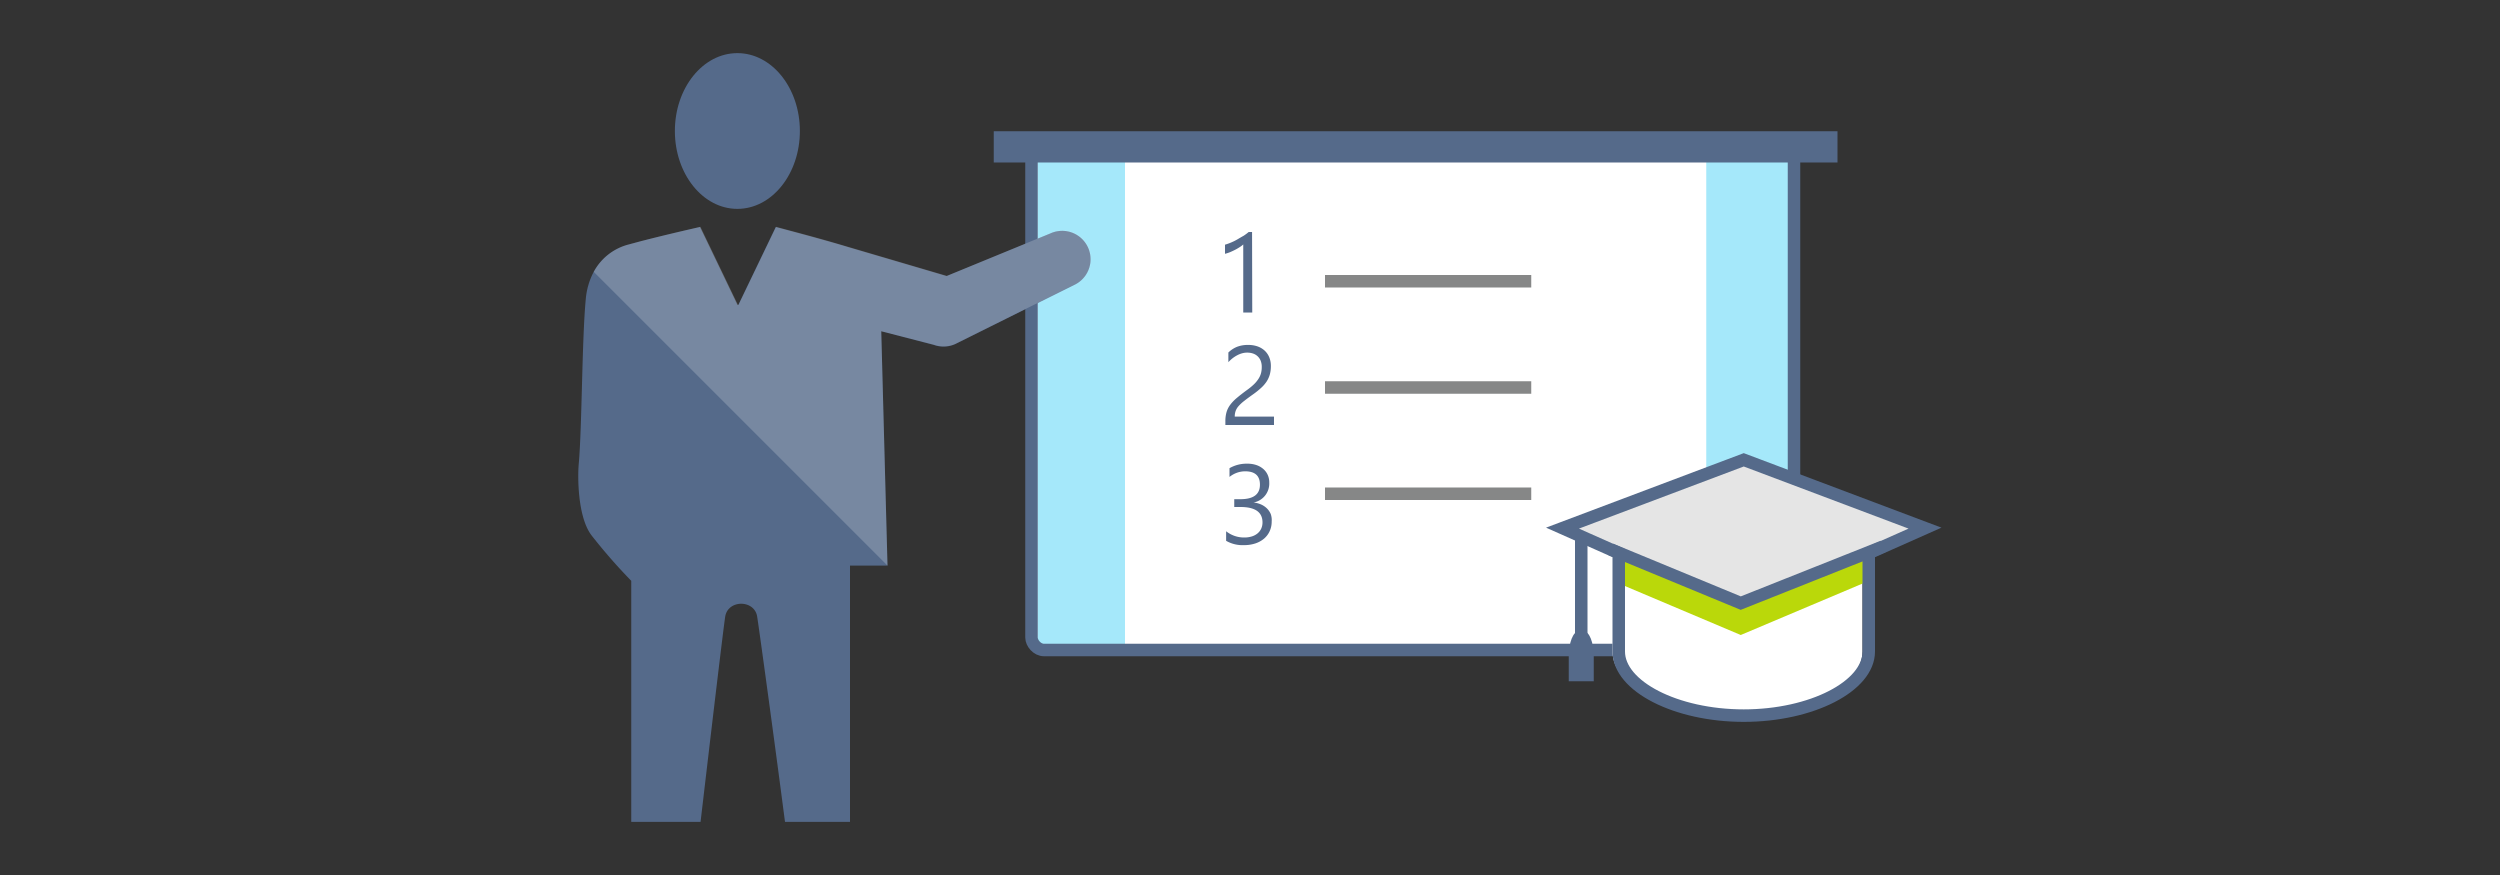<svg id="Illustrations" xmlns="http://www.w3.org/2000/svg" viewBox="0 0 400 140">
  <rect x="0" y="0" width="400" height="140" fill="#333333" stroke="none"/>
  <defs>
    <style>
      .cls-1, .cls-5 {
        fill: #fff;
      }

      .cls-2 {
        fill: #80def9;
        opacity: 0.7;
      }

      .cls-3, .cls-6 {
        fill: none;
        stroke-miterlimit: 10;
        stroke-width: 2px;
      }

      .cls-3 {
        stroke: #556a8a;
      }

      .cls-4 {
        fill: #556a8a;
      }

      .cls-5 {
        opacity: 0.2;
      }

      .cls-6 {
        stroke: #868787;
      }

      .cls-7 {
        fill: #e5e5e5;
      }

      .cls-8 {
        fill: #bad80a;
      }
    </style>
  </defs>
  <title>ms365enterprise-partner-resource-training-1</title>
  <g>
    <path class="cls-1" d="M287,26v76a2,2,0,0,1-2,2H167a2,2,0,0,1-2-2V26a2,2,0,0,1,2-2H285A2,2,0,0,1,287,26Z"/>
    <path class="cls-2" d="M180,25v79H167a2,2,0,0,1-1-.29V25Z"/>
    <path class="cls-2" d="M273,25v79h13a2,2,0,0,0,1-.29V25Z"/>
    <rect class="cls-3" x="165.04" y="24" width="122" height="80" rx="2" ry="2"/>
    <rect class="cls-4" x="159" y="21" width="135" height="5"/>
    <path class="cls-4" d="M101,92.93V131.5h11.09c1.54-13.16,3.6-30.57,3.94-32.83.43-2.76,4.7-2.76,5.12,0,.35,2.26,2.74,19.67,4.45,32.83H136v-41h6l-.33-12.33L141,53l8.42,2.19a4.54,4.54,0,0,0,1.93.25,4.49,4.49,0,0,0,1.48-.38l19-9.45a4.54,4.54,0,1,0-3.75-8.27l-16.63,6.83-15.9-4.68c-.93-.28-1.91-.57-2.94-.86l0,0c-2.06-.58-4.18-1.16-5.79-1.59l-2.7-.72-6,12.48H118l-6-12.48s-5.77,1.3-9.89,2.39l-1.63.44A8.84,8.84,0,0,0,95,43.48a11.43,11.43,0,0,0-1.28,4.42c-.61,6.36-.6,20.59-1.12,26.31-.19,2-.2,8.56,2.07,11.48A88.76,88.76,0,0,0,101,92.93Z"/>
    <path class="cls-5" d="M171.84,45.58l-19,9.45a4.49,4.49,0,0,1-1.48.38,4.54,4.54,0,0,1-1.93-.25L141,53l.67,25.2L142,90.5l-47-47a8.84,8.84,0,0,1,5.55-4.38l1.63-.44c4.12-1.09,9.89-2.39,9.89-2.39l6,12.48h.1l6-12.48,2.7.72c1.61.43,3.73,1,5.79,1.59l0,0c1,.29,2,.58,2.94.86l15.9,4.68,16.63-6.83a4.54,4.54,0,1,1,3.75,8.27Z"/>
    <ellipse class="cls-4" cx="117.98" cy="20.96" rx="10" ry="12.46"/>
    <g>
      <path class="cls-4" d="M200.36,50h-1.44V39.11a3.34,3.34,0,0,1-.49.38,8,8,0,0,1-.72.43q-.4.21-.84.4a6.13,6.13,0,0,1-.87.29V39.15a8.37,8.37,0,0,0,1-.36q.53-.22,1-.5t1-.58a7.71,7.71,0,0,0,.79-.59h.54Z"/>
      <path class="cls-4" d="M201.88,58.7a2.62,2.62,0,0,0-.18-1,2,2,0,0,0-1.23-1.14,2.87,2.87,0,0,0-.91-.14,3,3,0,0,0-.83.11,4,4,0,0,0-.79.32,4.94,4.94,0,0,0-.74.48,5.4,5.4,0,0,0-.66.62V56.4a4.3,4.3,0,0,1,1.36-.9,4.78,4.78,0,0,1,1.83-.31,4.42,4.42,0,0,1,1.43.22,3.28,3.28,0,0,1,1.14.65,3,3,0,0,1,.76,1.06,3.6,3.6,0,0,1,.28,1.45,5,5,0,0,1-.17,1.35,4.22,4.22,0,0,1-.52,1.14,5.51,5.51,0,0,1-.87,1,12.39,12.39,0,0,1-1.24,1q-.89.63-1.46,1.08a6.36,6.36,0,0,0-.91.84,2.4,2.4,0,0,0-.47.78,2.71,2.71,0,0,0-.14.9h6.28V68h-7.78v-.62a5.2,5.2,0,0,1,.18-1.42,3.7,3.7,0,0,1,.58-1.17,6.45,6.45,0,0,1,1.06-1.11q.65-.55,1.6-1.25a10,10,0,0,0,1.15-.94,4.85,4.85,0,0,0,.74-.9,3.19,3.19,0,0,0,.4-.91A3.88,3.88,0,0,0,201.88,58.7Z"/>
      <path class="cls-4" d="M203.47,83.43a3.67,3.67,0,0,1-.32,1.55,3.43,3.43,0,0,1-.9,1.2,4.19,4.19,0,0,1-1.4.77,5.67,5.67,0,0,1-1.8.27,5.24,5.24,0,0,1-2.87-.69V85a4.59,4.59,0,0,0,2.92,1,4,4,0,0,0,1.19-.17,2.66,2.66,0,0,0,.91-.48,2.15,2.15,0,0,0,.59-.76,2.4,2.4,0,0,0,.21-1q0-2.47-3.52-2.47h-1V79.87h1q3.11,0,3.11-2.32,0-2.14-2.37-2.14a4,4,0,0,0-2.5.9v-1.4a5.48,5.48,0,0,1,2.87-.72,4.4,4.4,0,0,1,1.43.22,3.28,3.28,0,0,1,1.1.62,2.71,2.71,0,0,1,.71.95,2.91,2.91,0,0,1,.25,1.22,3.08,3.08,0,0,1-2.51,3.2v0a4,4,0,0,1,1.19.31,3.17,3.17,0,0,1,.94.63,2.82,2.82,0,0,1,.62.91A2.92,2.92,0,0,1,203.47,83.43Z"/>
      <line class="cls-6" x1="212" y1="45" x2="245" y2="45"/>
      <line class="cls-6" x1="212" y1="62" x2="245" y2="62"/>
      <line class="cls-6" x1="212" y1="79" x2="245" y2="79"/>
    </g>
    <g>
      <rect class="cls-4" x="252" y="83.57" width="2" height="25" rx="0.5" ry="0.5"/>
      <path class="cls-1" d="M307,84.5,278,73.57,249,84.5l9,4v15.74c0,5.56,9.16,10.26,20,10.26s20-4.7,20-10.26V88.5Z"/>
      <polygon class="cls-7" points="249.52 84.5 278.52 73.57 306.52 84.5 278.52 96.5 249.52 84.5"/>
      <polygon class="cls-8" points="299.09 88.18 278.52 96.94 259.09 88.73 258.82 93.27 278.52 101.6 299.09 92.91 299.09 88.18"/>
      <path class="cls-3" d="M308,84.5,279,73.57,250,84.5l9,4v15.74c0,5.56,9.16,10.26,20,10.26s20-4.7,20-10.26V88.5Z"/>
      <path class="cls-4" d="M251,109v-4c0-2.2.72-4,1.6-4h.8c.88,0,1.6,1.8,1.6,4v4Z"/>
      <polyline class="cls-3" points="257.73 87.91 278.52 96.5 301.27 87.45"/>
    </g>
  </g>
</svg>
